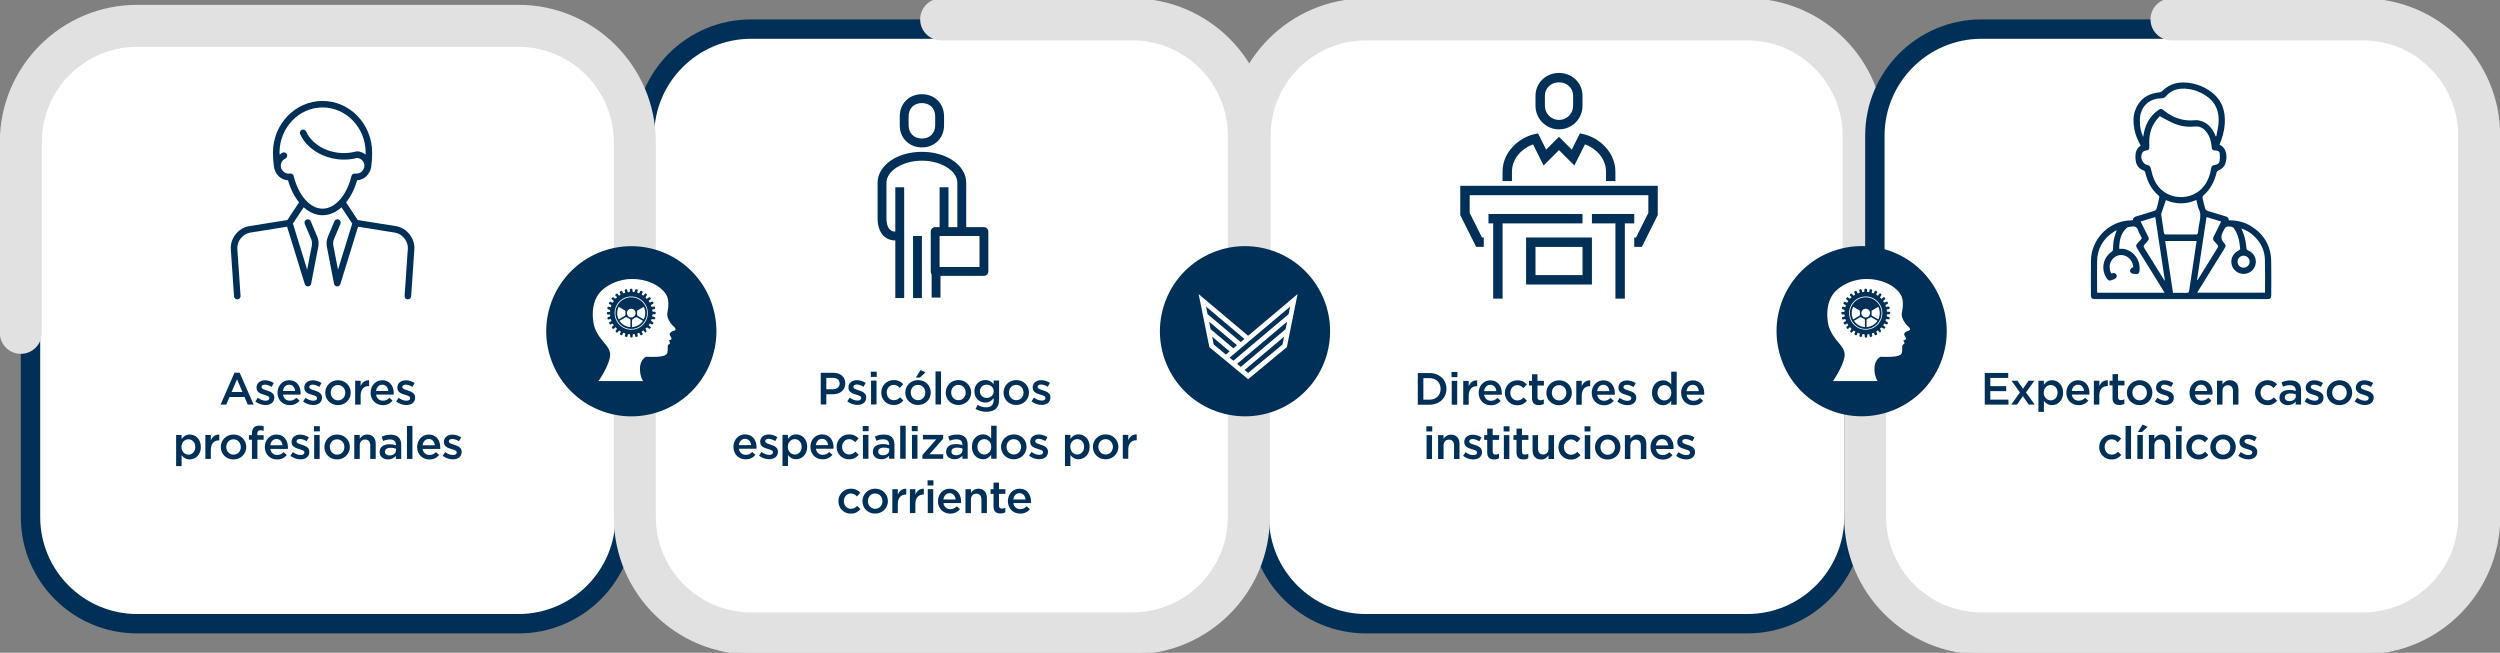 <?xml version="1.0" encoding="UTF-8"?>
<svg id="Capa_1" data-name="Capa 1" xmlns="http://www.w3.org/2000/svg" viewBox="0 0 1371 358">
  <rect x="0" y="0" width="1371" height="358" fill="#808080" stroke="none"/>
  <rect x="691.45" y="15.95" width="326.1" height="326.1" rx="58.49" ry="58.49" style="fill: #fff;"/>
  <path d="M958.22,10.63h-209.13c-35.24,0-63.8,28.57-63.8,63.8v209.13c0,35.24,28.57,63.8,63.8,63.8h209.13c35.24,0,63.8-28.56,63.8-63.8V74.44c0-35.24-28.56-63.8-63.8-63.8Zm53.17,272.93c0,29.32-23.85,53.17-53.17,53.17h-209.13c-29.32,0-53.17-23.85-53.17-53.17V74.44c0-29.32,23.85-53.17,53.17-53.17h209.13c29.32,0,53.17,23.85,53.17,53.17v209.13Z" style="fill: #003057;"/>
  <path d="M958.22,0h-209.13c-41.04,0-74.44,33.39-74.44,74.44v104.56c0,5.87,4.76,10.63,10.63,10.63s10.63-4.76,10.63-10.63V74.44c0-29.32,23.85-53.17,53.17-53.17h209.13c29.32,0,53.17,23.85,53.17,53.17v104.56c0,5.87,4.76,10.63,10.63,10.63s10.63-4.76,10.63-10.63V74.44c0-41.04-33.39-74.44-74.44-74.44Z" style="fill: #e1e1e1; stroke: #e1e1e1; stroke-miterlimit: 10; stroke-width: 1.77px;"/>
  <g>
    <rect x="16.73" y="15.95" width="326.1" height="326.1" rx="58.49" ry="58.49" style="fill: #fff;"/>
    <path d="M284.34,10.63H75.22c-35.24,0-63.8,28.57-63.8,63.8v209.13c0,35.24,28.57,63.8,63.8,63.8h209.13c35.24,0,63.8-28.56,63.8-63.8V74.44c0-35.24-28.56-63.8-63.8-63.8Zm53.17,272.93c0,29.32-23.85,53.17-53.17,53.17H75.22c-29.32,0-53.17-23.85-53.17-53.17V74.44c0-29.32,23.85-53.17,53.17-53.17h209.13c29.32,0,53.17,23.85,53.17,53.17v209.13Z" style="fill: #003057;"/>
  </g>
  <g>
    <rect x="353.45" y="15.95" width="326.1" height="326.1" rx="58.49" ry="58.49" style="fill: #fff;"/>
    <path d="M684.86,283.56V74.44c0-35.24-28.56-63.8-63.8-63.8h-209.13c-35.24,0-63.8,28.57-63.8,63.8v209.13c0,35.24,28.56,63.8,63.8,63.8h209.13c35.24,0,63.8-28.57,63.8-63.8Zm-272.93,53.17c-29.32,0-53.17-23.85-53.17-53.17V74.44c0-29.32,23.85-53.17,53.17-53.17h209.13c29.32,0,53.17,23.85,53.17,53.17v209.13c0,29.32-23.85,53.17-53.17,53.17h-209.13Z" style="fill: #003057;"/>
  </g>
  <path d="M621.06,0h-104.93c-5.87,0-10.63,4.76-10.63,10.63s4.76,10.63,10.63,10.63h104.93c29.32,0,53.17,23.85,53.17,53.17v209.13c0,29.32-23.85,53.17-53.17,53.17h-209.13c-29.32,0-53.17-23.85-53.17-53.17v-104.56c0-5.87-4.76-10.63-10.63-10.63s-10.63,4.76-10.63,10.63v104.56c0,41.04,33.39,74.44,74.44,74.44h209.13c41.04,0,74.44-33.39,74.44-74.44V74.44c0-41.04-33.39-74.44-74.44-74.44Z" style="fill: #e1e1e1; stroke: #e1e1e1; stroke-miterlimit: 10; stroke-width: 1.77px;"/>
  <path d="M284.34,3.54H75.22C34.17,3.54,.78,36.93,.78,77.97v104.56c0,5.87,4.76,10.63,10.63,10.63s10.63-4.76,10.63-10.63V77.97c0-29.32,23.85-53.17,53.17-53.17h209.13c29.32,0,53.17,23.85,53.17,53.17v104.56c0,5.87,4.76,10.63,10.63,10.63s10.63-4.76,10.63-10.63V77.97c0-41.04-33.39-74.44-74.44-74.44Z" style="fill: #e1e1e1; stroke: #e1e1e1; stroke-miterlimit: 10; stroke-width: 1.77px;"/>
  <circle cx="346.22" cy="181.7" r="46.66" transform="translate(-37.97 109) rotate(-16.98)" style="fill: #003057;"/>
  <circle cx="682.77" cy="181.7" r="46.66" transform="translate(-5 343.44) rotate(-28.14)" style="fill: #003057;"/>
  <g>
    <rect x="1028.17" y="15.95" width="326.1" height="326.1" rx="58.49" ry="58.49" style="fill: #fff;"/>
    <path d="M1359.59,283.56V74.44c0-35.24-28.56-63.8-63.8-63.8h-209.13c-35.24,0-63.8,28.57-63.8,63.8v209.13c0,35.24,28.56,63.8,63.8,63.8h209.13c35.24,0,63.8-28.57,63.8-63.8Zm-272.93,53.17c-29.32,0-53.17-23.85-53.17-53.17V74.44c0-29.32,23.85-53.17,53.17-53.17h209.13c29.32,0,53.17,23.85,53.17,53.17v209.13c0,29.32-23.85,53.17-53.17,53.17h-209.13Z" style="fill: #003057;"/>
  </g>
  <path d="M1295.78,0h-104.93c-5.87,0-10.63,4.76-10.63,10.63s4.76,10.63,10.63,10.63h104.93c29.32,0,53.17,23.85,53.17,53.17v209.13c0,29.32-23.85,53.17-53.17,53.17h-209.13c-29.32,0-53.17-23.85-53.17-53.17v-104.56c0-5.87-4.76-10.63-10.63-10.63s-10.63,4.76-10.63,10.63v104.56c0,41.04,33.39,74.44,74.44,74.44h209.13c41.04,0,74.44-33.39,74.44-74.44V74.44c0-41.04-33.39-74.44-74.44-74.44Z" style="fill: #e1e1e1; stroke: #e1e1e1; stroke-miterlimit: 10; stroke-width: 1.77px;"/>
  <circle cx="1020.94" cy="181.7" r="46.66" transform="translate(-8.57 306) rotate(-16.98)" style="fill: #003057;"/>
  <g>
    <path d="M450.1,204.44h6.85c4.07,0,6.6,2.31,6.6,5.81v.05c0,3.9-3.13,5.93-6.95,5.93h-3.45v5.58h-3.05v-17.37Zm6.6,9.03c2.31,0,3.75-1.29,3.75-3.1v-.05c0-2.03-1.46-3.1-3.75-3.1h-3.55v6.25h3.55Z" style="fill: #003057;"/>
    <path d="M464.64,220.09l1.34-2.03c1.44,1.07,2.95,1.61,4.29,1.61s2.03-.54,2.03-1.41v-.05c0-1.02-1.39-1.36-2.93-1.84-1.94-.55-4.09-1.34-4.09-3.85v-.05c0-2.48,2.06-3.99,4.66-3.99,1.64,0,3.42,.57,4.81,1.49l-1.19,2.13c-1.27-.77-2.6-1.24-3.7-1.24-1.17,0-1.84,.55-1.84,1.29v.05c0,.97,1.41,1.36,2.95,1.86,1.91,.6,4.07,1.46,4.07,3.82v.05c0,2.75-2.13,4.12-4.86,4.12-1.86,0-3.92-.67-5.56-1.96Z" style="fill: #003057;"/>
    <path d="M477.57,203.84h3.23v2.85h-3.23v-2.85Zm.12,4.86h3v13.1h-3v-13.1Z" style="fill: #003057;"/>
    <path d="M483.28,215.33v-.05c0-3.72,2.88-6.85,6.82-6.85,2.46,0,3.99,.92,5.23,2.26l-1.89,2.01c-.92-.97-1.89-1.64-3.37-1.64-2.18,0-3.8,1.89-3.8,4.17v.05c0,2.33,1.61,4.19,3.92,4.19,1.41,0,2.46-.65,3.4-1.61l1.81,1.79c-1.29,1.44-2.8,2.46-5.36,2.46-3.9,0-6.77-3.05-6.77-6.77Z" style="fill: #003057;"/>
    <path d="M496.46,215.33v-.05c0-3.75,2.98-6.85,7-6.85s6.97,3.05,6.97,6.8v.05c0,3.72-2.98,6.82-7.02,6.82s-6.95-3.05-6.95-6.77Zm10.97,0v-.05c0-2.31-1.66-4.22-4.02-4.22s-3.95,1.89-3.95,4.17v.05c0,2.28,1.66,4.19,4,4.19s3.97-1.89,3.97-4.14Zm-2.61-12.36l2.73,1.22-3.05,2.85h-2.26l2.58-4.07Z" style="fill: #003057;"/>
    <path d="M513.04,203.69h3v18.11h-3v-18.11Z" style="fill: #003057;"/>
    <path d="M518.62,215.33v-.05c0-3.75,2.98-6.85,7-6.85s6.97,3.05,6.97,6.8v.05c0,3.72-2.98,6.82-7.02,6.82s-6.95-3.05-6.95-6.77Zm10.97,0v-.05c0-2.31-1.66-4.22-4.02-4.22s-3.94,1.89-3.94,4.17v.05c0,2.28,1.66,4.19,3.99,4.19s3.97-1.89,3.97-4.14Z" style="fill: #003057;"/>
    <path d="M535,224.26l1.12-2.26c1.41,.87,2.88,1.39,4.66,1.39,2.68,0,4.14-1.39,4.14-4.02v-1.02c-1.09,1.41-2.46,2.41-4.61,2.41-3.08,0-5.95-2.28-5.95-6.13v-.05c0-3.87,2.9-6.15,5.95-6.15,2.21,0,3.57,1.02,4.59,2.23v-1.96h3v10.42c0,2.21-.57,3.84-1.66,4.94-1.19,1.19-3.03,1.76-5.38,1.76-2.16,0-4.17-.55-5.86-1.56Zm9.95-9.65v-.05c0-2.13-1.76-3.6-3.85-3.6s-3.72,1.44-3.72,3.6v.05c0,2.13,1.66,3.6,3.72,3.6s3.85-1.46,3.85-3.6Z" style="fill: #003057;"/>
    <path d="M550.33,215.33v-.05c0-3.75,2.98-6.85,7-6.85s6.97,3.05,6.97,6.8v.05c0,3.72-2.98,6.82-7.02,6.82s-6.95-3.05-6.95-6.77Zm10.97,0v-.05c0-2.31-1.66-4.22-4.02-4.22s-3.95,1.89-3.95,4.17v.05c0,2.28,1.66,4.19,4,4.19s3.97-1.89,3.97-4.14Z" style="fill: #003057;"/>
    <path d="M565.67,220.09l1.34-2.03c1.44,1.07,2.95,1.61,4.29,1.61s2.03-.54,2.03-1.41v-.05c0-1.02-1.39-1.36-2.93-1.84-1.94-.55-4.09-1.34-4.09-3.85v-.05c0-2.48,2.06-3.99,4.66-3.99,1.64,0,3.42,.57,4.81,1.49l-1.19,2.13c-1.27-.77-2.6-1.24-3.7-1.24-1.17,0-1.84,.55-1.84,1.29v.05c0,.97,1.41,1.36,2.95,1.86,1.91,.6,4.07,1.46,4.07,3.82v.05c0,2.75-2.13,4.12-4.86,4.12-1.86,0-3.92-.67-5.56-1.96Z" style="fill: #003057;"/>
    <path d="M402.21,245.08v-.05c0-3.75,2.65-6.82,6.4-6.82,4.17,0,6.28,3.28,6.28,7.05,0,.27-.02,.55-.05,.84h-9.63c.32,2.13,1.84,3.33,3.77,3.33,1.46,0,2.51-.55,3.55-1.56l1.76,1.56c-1.24,1.49-2.95,2.46-5.36,2.46-3.8,0-6.72-2.75-6.72-6.8Zm9.7-.97c-.2-1.94-1.34-3.45-3.33-3.45-1.84,0-3.13,1.41-3.4,3.45h6.72Z" style="fill: #003057;"/>
    <path d="M416.24,249.87l1.34-2.03c1.44,1.07,2.95,1.61,4.29,1.61s2.03-.55,2.03-1.41v-.05c0-1.02-1.39-1.36-2.93-1.84-1.94-.55-4.09-1.34-4.09-3.85v-.05c0-2.48,2.06-3.99,4.66-3.99,1.64,0,3.42,.57,4.81,1.49l-1.19,2.13c-1.27-.77-2.6-1.24-3.7-1.24-1.17,0-1.84,.55-1.84,1.29v.05c0,.97,1.41,1.36,2.95,1.86,1.91,.6,4.07,1.46,4.07,3.82v.05c0,2.75-2.13,4.12-4.86,4.12-1.86,0-3.92-.67-5.56-1.96Z" style="fill: #003057;"/>
    <path d="M429.12,238.48h3v2.18c.97-1.36,2.33-2.46,4.47-2.46,3.08,0,6.08,2.43,6.08,6.8v.05c0,4.34-2.98,6.8-6.08,6.8-2.18,0-3.55-1.09-4.47-2.31v6h-3v-17.07Zm10.5,6.58v-.05c0-2.53-1.71-4.19-3.75-4.19s-3.82,1.69-3.82,4.19v.05c0,2.51,1.79,4.19,3.82,4.19s3.75-1.61,3.75-4.19Z" style="fill: #003057;"/>
    <path d="M444.43,245.08v-.05c0-3.75,2.65-6.82,6.4-6.82,4.17,0,6.28,3.28,6.28,7.05,0,.27-.02,.55-.05,.84h-9.63c.32,2.13,1.84,3.33,3.77,3.33,1.46,0,2.51-.55,3.55-1.56l1.76,1.56c-1.24,1.49-2.95,2.46-5.36,2.46-3.8,0-6.72-2.75-6.72-6.8Zm9.7-.97c-.2-1.94-1.34-3.45-3.32-3.45-1.84,0-3.13,1.41-3.4,3.45h6.72Z" style="fill: #003057;"/>
    <path d="M458.8,245.11v-.05c0-3.72,2.88-6.85,6.82-6.85,2.46,0,4,.92,5.24,2.26l-1.89,2.01c-.92-.97-1.89-1.64-3.37-1.64-2.18,0-3.8,1.89-3.8,4.17v.05c0,2.33,1.61,4.19,3.92,4.19,1.41,0,2.46-.65,3.4-1.61l1.81,1.79c-1.29,1.44-2.8,2.46-5.36,2.46-3.9,0-6.77-3.05-6.77-6.77Z" style="fill: #003057;"/>
    <path d="M473.12,233.62h3.23v2.85h-3.23v-2.85Zm.12,4.86h3v13.1h-3v-13.1Z" style="fill: #003057;"/>
    <path d="M478.68,247.81v-.05c0-2.83,2.21-4.22,5.41-4.22,1.46,0,2.51,.22,3.52,.54v-.32c0-1.86-1.14-2.85-3.25-2.85-1.46,0-2.56,.32-3.75,.82l-.79-2.36c1.44-.65,2.85-1.07,4.94-1.07,1.96,0,3.42,.52,4.34,1.46,.97,.94,1.41,2.33,1.41,4.04v7.77h-2.93v-1.64c-.89,1.07-2.26,1.91-4.27,1.91-2.46,0-4.64-1.41-4.64-4.04Zm8.98-.94v-.89c-.77-.3-1.79-.52-2.98-.52-1.94,0-3.08,.82-3.08,2.18v.05c0,1.27,1.12,1.99,2.56,1.99,1.98,0,3.5-1.14,3.5-2.8Z" style="fill: #003057;"/>
    <path d="M493.67,233.47h3v18.11h-3v-18.11Z" style="fill: #003057;"/>
    <path d="M500.02,233.62h3.23v2.85h-3.23v-2.85Zm.12,4.86h3v13.1h-3v-13.1Z" style="fill: #003057;"/>
    <path d="M505.85,249.53l7.57-8.58h-7.29v-2.46h11.12v2.06l-7.57,8.58h7.57v2.46h-11.39v-2.06Z" style="fill: #003057;"/>
    <path d="M518.85,247.81v-.05c0-2.83,2.21-4.22,5.41-4.22,1.46,0,2.51,.22,3.52,.54v-.32c0-1.86-1.14-2.85-3.25-2.85-1.46,0-2.56,.32-3.75,.82l-.79-2.36c1.44-.65,2.85-1.07,4.94-1.07,1.96,0,3.42,.52,4.34,1.46,.97,.94,1.41,2.33,1.41,4.04v7.77h-2.93v-1.64c-.89,1.07-2.26,1.91-4.27,1.91-2.46,0-4.64-1.41-4.64-4.04Zm8.98-.94v-.89c-.77-.3-1.79-.52-2.98-.52-1.94,0-3.08,.82-3.08,2.18v.05c0,1.27,1.12,1.99,2.56,1.99,1.99,0,3.5-1.14,3.5-2.8Z" style="fill: #003057;"/>
    <path d="M533,245.06v-.05c0-4.34,2.95-6.8,6.08-6.8,2.16,0,3.52,1.07,4.47,2.31v-7.05h3v18.11h-3v-2.18c-.97,1.36-2.33,2.46-4.47,2.46-3.08,0-6.08-2.46-6.08-6.8Zm10.59,0v-.05c0-2.53-1.79-4.19-3.8-4.19s-3.77,1.59-3.77,4.19v.05c0,2.53,1.74,4.19,3.77,4.19s3.8-1.69,3.8-4.19Z" style="fill: #003057;"/>
    <path d="M548.98,245.11v-.05c0-3.75,2.98-6.85,7-6.85s6.97,3.05,6.97,6.8v.05c0,3.72-2.98,6.82-7.02,6.82s-6.95-3.05-6.95-6.77Zm10.97,0v-.05c0-2.31-1.66-4.22-4.02-4.22s-3.94,1.89-3.94,4.17v.05c0,2.28,1.66,4.19,3.99,4.19s3.97-1.89,3.97-4.14Z" style="fill: #003057;"/>
    <path d="M564.32,249.87l1.34-2.03c1.44,1.07,2.95,1.61,4.29,1.61s2.03-.55,2.03-1.41v-.05c0-1.02-1.39-1.36-2.93-1.84-1.94-.55-4.09-1.34-4.09-3.85v-.05c0-2.48,2.06-3.99,4.66-3.99,1.64,0,3.42,.57,4.81,1.49l-1.19,2.13c-1.27-.77-2.61-1.24-3.7-1.24-1.17,0-1.84,.55-1.84,1.29v.05c0,.97,1.41,1.36,2.95,1.86,1.91,.6,4.07,1.46,4.07,3.82v.05c0,2.75-2.13,4.12-4.86,4.12-1.86,0-3.92-.67-5.56-1.96Z" style="fill: #003057;"/>
    <path d="M584.02,238.48h3v2.18c.97-1.36,2.33-2.46,4.47-2.46,3.08,0,6.08,2.43,6.08,6.8v.05c0,4.34-2.98,6.8-6.08,6.8-2.18,0-3.55-1.09-4.47-2.31v6h-3v-17.07Zm10.5,6.58v-.05c0-2.53-1.71-4.19-3.75-4.19s-3.82,1.69-3.82,4.19v.05c0,2.51,1.79,4.19,3.82,4.19s3.75-1.61,3.75-4.19Z" style="fill: #003057;"/>
    <path d="M599.34,245.11v-.05c0-3.75,2.98-6.85,7-6.85s6.97,3.05,6.97,6.8v.05c0,3.72-2.98,6.82-7.02,6.82s-6.95-3.05-6.95-6.77Zm10.97,0v-.05c0-2.31-1.66-4.22-4.02-4.22s-3.95,1.89-3.95,4.17v.05c0,2.28,1.66,4.19,4,4.19s3.97-1.89,3.97-4.14Z" style="fill: #003057;"/>
    <path d="M615.74,238.48h3v2.95c.82-1.96,2.33-3.3,4.64-3.2v3.18h-.17c-2.63,0-4.47,1.71-4.47,5.19v4.99h-3v-13.1Z" style="fill: #003057;"/>
    <path d="M459.78,274.89v-.05c0-3.72,2.88-6.85,6.82-6.85,2.46,0,3.99,.92,5.23,2.26l-1.89,2.01c-.92-.97-1.89-1.64-3.37-1.64-2.18,0-3.8,1.88-3.8,4.17v.05c0,2.33,1.61,4.19,3.92,4.19,1.41,0,2.46-.64,3.4-1.61l1.81,1.79c-1.29,1.44-2.8,2.46-5.36,2.46-3.9,0-6.77-3.05-6.77-6.77Z" style="fill: #003057;"/>
    <path d="M472.96,274.89v-.05c0-3.75,2.98-6.85,7-6.85s6.97,3.05,6.97,6.8v.05c0,3.72-2.98,6.82-7.02,6.82s-6.95-3.05-6.95-6.77Zm10.97,0v-.05c0-2.31-1.66-4.22-4.02-4.22s-3.94,1.88-3.94,4.17v.05c0,2.28,1.66,4.19,3.99,4.19s3.97-1.88,3.97-4.14Z" style="fill: #003057;"/>
    <path d="M489.36,268.27h3v2.95c.82-1.96,2.33-3.3,4.64-3.2v3.18h-.17c-2.63,0-4.47,1.71-4.47,5.19v4.99h-3v-13.1Z" style="fill: #003057;"/>
    <path d="M498.99,268.27h3v2.95c.82-1.96,2.33-3.3,4.64-3.2v3.18h-.17c-2.63,0-4.47,1.71-4.47,5.19v4.99h-3v-13.1Z" style="fill: #003057;"/>
    <path d="M508.67,263.4h3.23v2.85h-3.23v-2.85Zm.12,4.86h3v13.1h-3v-13.1Z" style="fill: #003057;"/>
    <path d="M514.38,274.87v-.05c0-3.75,2.66-6.82,6.4-6.82,4.17,0,6.28,3.28,6.28,7.05,0,.27-.02,.55-.05,.84h-9.63c.32,2.13,1.84,3.32,3.77,3.32,1.46,0,2.51-.55,3.55-1.56l1.76,1.56c-1.24,1.49-2.95,2.46-5.36,2.46-3.8,0-6.72-2.75-6.72-6.8Zm9.7-.97c-.2-1.93-1.34-3.45-3.32-3.45-1.84,0-3.13,1.41-3.4,3.45h6.72Z" style="fill: #003057;"/>
    <path d="M529.46,268.27h3v2.01c.84-1.22,2.06-2.28,4.09-2.28,2.95,0,4.66,1.99,4.66,5.01v8.36h-3v-7.44c0-2.03-1.02-3.2-2.8-3.2s-2.95,1.22-2.95,3.25v7.39h-3v-13.1Z" style="fill: #003057;"/>
    <path d="M544.85,277.74v-6.9h-1.66v-2.58h1.66v-3.6h3v3.6h3.52v2.58h-3.52v6.43c0,1.17,.6,1.64,1.61,1.64,.67,0,1.27-.15,1.86-.45v2.46c-.74,.42-1.56,.67-2.7,.67-2.21,0-3.77-.97-3.77-3.85Z" style="fill: #003057;"/>
    <path d="M552.72,274.87v-.05c0-3.75,2.65-6.82,6.4-6.82,4.17,0,6.28,3.28,6.28,7.05,0,.27-.03,.55-.05,.84h-9.63c.32,2.13,1.84,3.32,3.77,3.32,1.46,0,2.51-.55,3.55-1.56l1.76,1.56c-1.24,1.49-2.95,2.46-5.36,2.46-3.8,0-6.72-2.75-6.72-6.8Zm9.7-.97c-.2-1.93-1.34-3.45-3.32-3.45-1.84,0-3.13,1.41-3.4,3.45h6.72Z" style="fill: #003057;"/>
  </g>
  <g>
    <path d="M777.52,204.58h6.48c5.46,0,9.23,3.75,9.23,8.63v.05c0,4.89-3.77,8.68-9.23,8.68h-6.48v-17.37Zm3.05,2.78v11.81h3.42c3.65,0,6.03-2.46,6.03-5.85v-.05c0-3.4-2.38-5.9-6.03-5.9h-3.42Z" style="fill: #003057;"/>
    <path d="M796.01,203.98h3.23v2.85h-3.23v-2.85Zm.12,4.86h3v13.1h-3v-13.1Z" style="fill: #003057;"/>
    <path d="M802.44,208.85h3v2.95c.82-1.96,2.33-3.3,4.64-3.2v3.18h-.17c-2.63,0-4.47,1.71-4.47,5.19v4.99h-3v-13.1Z" style="fill: #003057;"/>
    <path d="M810.9,215.45v-.05c0-3.75,2.66-6.82,6.4-6.82,4.17,0,6.28,3.27,6.28,7.05,0,.27-.03,.55-.05,.84h-9.63c.32,2.13,1.84,3.32,3.77,3.32,1.46,0,2.51-.54,3.55-1.56l1.76,1.56c-1.24,1.49-2.95,2.46-5.36,2.46-3.8,0-6.72-2.75-6.72-6.8Zm9.7-.97c-.2-1.94-1.34-3.45-3.33-3.45-1.84,0-3.12,1.41-3.4,3.45h6.72Z" style="fill: #003057;"/>
    <path d="M825.27,215.47v-.05c0-3.72,2.88-6.85,6.82-6.85,2.46,0,3.99,.92,5.23,2.26l-1.89,2.01c-.92-.97-1.89-1.64-3.37-1.64-2.18,0-3.8,1.89-3.8,4.17v.05c0,2.33,1.61,4.19,3.92,4.19,1.41,0,2.46-.64,3.4-1.61l1.81,1.79c-1.29,1.44-2.8,2.46-5.36,2.46-3.89,0-6.77-3.05-6.77-6.77Z" style="fill: #003057;"/>
    <path d="M840.16,218.33v-6.9h-1.66v-2.58h1.66v-3.6h3v3.6h3.52v2.58h-3.52v6.43c0,1.17,.6,1.64,1.61,1.64,.67,0,1.27-.15,1.86-.45v2.46c-.74,.42-1.56,.67-2.71,.67-2.21,0-3.77-.97-3.77-3.85Z" style="fill: #003057;"/>
    <path d="M848.03,215.47v-.05c0-3.75,2.98-6.85,7-6.85s6.97,3.05,6.97,6.8v.05c0,3.72-2.98,6.82-7.02,6.82s-6.95-3.05-6.95-6.77Zm10.97,0v-.05c0-2.31-1.66-4.22-4.02-4.22s-3.95,1.89-3.95,4.17v.05c0,2.28,1.66,4.19,3.99,4.19s3.97-1.88,3.97-4.14Z" style="fill: #003057;"/>
    <path d="M864.43,208.85h3v2.95c.82-1.96,2.33-3.3,4.64-3.2v3.18h-.17c-2.63,0-4.47,1.71-4.47,5.19v4.99h-3v-13.1Z" style="fill: #003057;"/>
    <path d="M872.9,215.45v-.05c0-3.75,2.66-6.82,6.4-6.82,4.17,0,6.28,3.27,6.28,7.05,0,.27-.02,.55-.05,.84h-9.63c.32,2.13,1.84,3.32,3.77,3.32,1.46,0,2.51-.54,3.55-1.56l1.76,1.56c-1.24,1.49-2.95,2.46-5.36,2.46-3.8,0-6.72-2.75-6.72-6.8Zm9.7-.97c-.2-1.94-1.34-3.45-3.32-3.45-1.84,0-3.13,1.41-3.4,3.45h6.72Z" style="fill: #003057;"/>
    <path d="M886.92,220.24l1.34-2.04c1.44,1.07,2.95,1.61,4.29,1.61s2.03-.55,2.03-1.41v-.05c0-1.02-1.39-1.36-2.93-1.84-1.93-.55-4.09-1.34-4.09-3.85v-.05c0-2.48,2.06-3.99,4.67-3.99,1.64,0,3.42,.57,4.81,1.49l-1.19,2.13c-1.26-.77-2.6-1.24-3.7-1.24-1.17,0-1.84,.55-1.84,1.29v.05c0,.97,1.41,1.37,2.95,1.86,1.91,.6,4.07,1.46,4.07,3.82v.05c0,2.75-2.13,4.12-4.86,4.12-1.86,0-3.92-.67-5.56-1.96Z" style="fill: #003057;"/>
    <path d="M905.95,215.42v-.05c0-4.34,2.95-6.8,6.08-6.8,2.16,0,3.52,1.07,4.47,2.31v-7.05h3v18.11h-3v-2.18c-.97,1.36-2.33,2.46-4.47,2.46-3.08,0-6.08-2.46-6.08-6.8Zm10.59,0v-.05c0-2.53-1.79-4.19-3.8-4.19s-3.77,1.59-3.77,4.19v.05c0,2.53,1.74,4.19,3.77,4.19s3.8-1.69,3.8-4.19Z" style="fill: #003057;"/>
    <path d="M921.93,215.45v-.05c0-3.75,2.66-6.82,6.4-6.82,4.17,0,6.28,3.27,6.28,7.05,0,.27-.03,.55-.05,.84h-9.63c.32,2.13,1.84,3.32,3.77,3.32,1.46,0,2.51-.54,3.55-1.56l1.76,1.56c-1.24,1.49-2.95,2.46-5.36,2.46-3.8,0-6.72-2.75-6.72-6.8Zm9.7-.97c-.2-1.94-1.34-3.45-3.33-3.45-1.84,0-3.12,1.41-3.4,3.45h6.72Z" style="fill: #003057;"/>
    <path d="M782.21,233.77h3.23v2.85h-3.23v-2.85Zm.12,4.86h3v13.1h-3v-13.1Z" style="fill: #003057;"/>
    <path d="M788.64,238.63h3v2.01c.84-1.22,2.06-2.28,4.09-2.28,2.95,0,4.67,1.99,4.67,5.01v8.36h-3v-7.44c0-2.03-1.02-3.2-2.8-3.2s-2.95,1.22-2.95,3.25v7.39h-3v-13.1Z" style="fill: #003057;"/>
    <path d="M802.34,250.02l1.34-2.04c1.44,1.07,2.95,1.61,4.29,1.61s2.04-.55,2.04-1.41v-.05c0-1.02-1.39-1.36-2.93-1.84-1.94-.54-4.09-1.34-4.09-3.85v-.05c0-2.48,2.06-4,4.66-4,1.64,0,3.42,.57,4.81,1.49l-1.19,2.13c-1.27-.77-2.61-1.24-3.7-1.24-1.17,0-1.84,.55-1.84,1.29v.05c0,.97,1.41,1.37,2.95,1.86,1.91,.6,4.07,1.46,4.07,3.82v.05c0,2.75-2.13,4.12-4.86,4.12-1.86,0-3.92-.67-5.56-1.96Z" style="fill: #003057;"/>
    <path d="M815.59,248.11v-6.9h-1.66v-2.58h1.66v-3.6h3v3.6h3.52v2.58h-3.52v6.43c0,1.17,.6,1.64,1.61,1.64,.67,0,1.27-.15,1.86-.45v2.46c-.74,.42-1.56,.67-2.7,.67-2.21,0-3.77-.97-3.77-3.85Z" style="fill: #003057;"/>
    <path d="M824.6,233.77h3.22v2.85h-3.22v-2.85Zm.12,4.86h3v13.1h-3v-13.1Z" style="fill: #003057;"/>
    <path d="M831.65,248.11v-6.9h-1.66v-2.58h1.66v-3.6h3v3.6h3.52v2.58h-3.52v6.43c0,1.17,.6,1.64,1.61,1.64,.67,0,1.27-.15,1.86-.45v2.46c-.74,.42-1.56,.67-2.7,.67-2.21,0-3.77-.97-3.77-3.85Z" style="fill: #003057;"/>
    <path d="M840.46,246.96v-8.34h3v7.44c0,2.03,1.02,3.18,2.8,3.18s2.95-1.19,2.95-3.23v-7.39h3.03v13.1h-3.03v-2.03c-.84,1.24-2.06,2.31-4.09,2.31-2.95,0-4.67-1.98-4.67-5.04Z" style="fill: #003057;"/>
    <path d="M854.66,245.25v-.05c0-3.72,2.88-6.85,6.82-6.85,2.46,0,3.99,.92,5.23,2.26l-1.88,2.01c-.92-.97-1.89-1.64-3.38-1.64-2.18,0-3.8,1.88-3.8,4.17v.05c0,2.33,1.61,4.19,3.92,4.19,1.41,0,2.46-.64,3.4-1.61l1.81,1.79c-1.29,1.44-2.8,2.46-5.36,2.46-3.9,0-6.77-3.05-6.77-6.77Z" style="fill: #003057;"/>
    <path d="M868.97,233.77h3.23v2.85h-3.23v-2.85Zm.12,4.86h3v13.1h-3v-13.1Z" style="fill: #003057;"/>
    <path d="M874.68,245.25v-.05c0-3.75,2.98-6.85,7-6.85s6.97,3.05,6.97,6.8v.05c0,3.72-2.98,6.82-7.02,6.82s-6.95-3.05-6.95-6.77Zm10.97,0v-.05c0-2.31-1.66-4.22-4.02-4.22s-3.95,1.88-3.95,4.17v.05c0,2.28,1.66,4.19,4,4.19s3.97-1.88,3.97-4.14Z" style="fill: #003057;"/>
    <path d="M891.09,238.63h3v2.01c.84-1.22,2.06-2.28,4.09-2.28,2.95,0,4.66,1.99,4.66,5.01v8.36h-3v-7.44c0-2.03-1.02-3.2-2.8-3.2s-2.95,1.22-2.95,3.25v7.39h-3v-13.1Z" style="fill: #003057;"/>
    <path d="M905.13,245.23v-.05c0-3.75,2.66-6.82,6.4-6.82,4.17,0,6.28,3.28,6.28,7.05,0,.27-.03,.55-.05,.84h-9.63c.32,2.13,1.84,3.32,3.77,3.32,1.46,0,2.51-.55,3.55-1.56l1.76,1.56c-1.24,1.49-2.95,2.46-5.36,2.46-3.8,0-6.72-2.75-6.72-6.8Zm9.7-.97c-.2-1.93-1.34-3.45-3.33-3.45-1.84,0-3.12,1.41-3.4,3.45h6.72Z" style="fill: #003057;"/>
    <path d="M919.16,250.02l1.34-2.04c1.44,1.07,2.95,1.61,4.29,1.61s2.04-.55,2.04-1.41v-.05c0-1.02-1.39-1.36-2.93-1.84-1.94-.54-4.09-1.34-4.09-3.85v-.05c0-2.48,2.06-4,4.66-4,1.64,0,3.42,.57,4.81,1.49l-1.19,2.13c-1.26-.77-2.6-1.24-3.7-1.24-1.17,0-1.84,.55-1.84,1.29v.05c0,.97,1.41,1.37,2.95,1.86,1.91,.6,4.07,1.46,4.07,3.82v.05c0,2.75-2.13,4.12-4.86,4.12-1.86,0-3.92-.67-5.56-1.96Z" style="fill: #003057;"/>
  </g>
  <g>
    <path d="M1088.44,204.52h12.88v2.73h-9.83v4.52h8.71v2.73h-8.71v4.66h9.95v2.73h-13v-17.37Z" style="fill: #003057;"/>
    <path d="M1109.43,213.18l3.03-4.39h3.2l-4.62,6.4,4.81,6.7h-3.28l-3.23-4.66-3.2,4.66h-3.2l4.79-6.67-4.62-6.43h3.28l3.03,4.39Z" style="fill: #003057;"/>
    <path d="M1117.87,208.79h3v2.18c.97-1.37,2.33-2.46,4.47-2.46,3.08,0,6.08,2.43,6.08,6.8v.05c0,4.34-2.98,6.8-6.08,6.8-2.18,0-3.55-1.09-4.47-2.31v6h-3v-17.07Zm10.5,6.58v-.05c0-2.53-1.71-4.19-3.75-4.19s-3.82,1.69-3.82,4.19v.05c0,2.51,1.79,4.19,3.82,4.19s3.75-1.61,3.75-4.19Z" style="fill: #003057;"/>
    <path d="M1133.18,215.39v-.05c0-3.75,2.66-6.82,6.4-6.82,4.17,0,6.28,3.28,6.28,7.05,0,.27-.02,.55-.05,.84h-9.63c.32,2.13,1.84,3.32,3.77,3.32,1.46,0,2.51-.55,3.55-1.56l1.76,1.56c-1.24,1.49-2.95,2.46-5.36,2.46-3.8,0-6.72-2.75-6.72-6.8Zm9.7-.97c-.2-1.93-1.34-3.45-3.32-3.45-1.84,0-3.13,1.41-3.4,3.45h6.72Z" style="fill: #003057;"/>
    <path d="M1148.27,208.79h3v2.95c.82-1.96,2.33-3.3,4.64-3.2v3.18h-.17c-2.63,0-4.47,1.71-4.47,5.19v4.99h-3v-13.1Z" style="fill: #003057;"/>
    <path d="M1158.52,218.26v-6.9h-1.66v-2.58h1.66v-3.6h3v3.6h3.52v2.58h-3.52v6.43c0,1.17,.6,1.64,1.61,1.64,.67,0,1.27-.15,1.86-.45v2.46c-.74,.42-1.56,.67-2.71,.67-2.21,0-3.77-.97-3.77-3.85Z" style="fill: #003057;"/>
    <path d="M1166.39,215.41v-.05c0-3.75,2.98-6.85,7-6.85s6.97,3.05,6.97,6.8v.05c0,3.72-2.98,6.82-7.02,6.82s-6.95-3.05-6.95-6.77Zm10.97,0v-.05c0-2.31-1.66-4.22-4.02-4.22s-3.94,1.88-3.94,4.17v.05c0,2.28,1.66,4.19,3.99,4.19s3.97-1.88,3.97-4.14Z" style="fill: #003057;"/>
    <path d="M1181.73,220.18l1.34-2.04c1.44,1.07,2.95,1.61,4.29,1.61s2.03-.55,2.03-1.41v-.05c0-1.02-1.39-1.36-2.93-1.84-1.93-.54-4.09-1.34-4.09-3.85v-.05c0-2.48,2.06-4,4.67-4,1.64,0,3.42,.57,4.81,1.49l-1.19,2.13c-1.26-.77-2.6-1.24-3.7-1.24-1.17,0-1.84,.55-1.84,1.29v.05c0,.97,1.41,1.37,2.95,1.86,1.91,.6,4.07,1.46,4.07,3.82v.05c0,2.75-2.13,4.12-4.86,4.12-1.86,0-3.92-.67-5.56-1.96Z" style="fill: #003057;"/>
    <path d="M1200.71,215.39v-.05c0-3.75,2.65-6.82,6.4-6.82,4.17,0,6.28,3.28,6.28,7.05,0,.27-.02,.55-.05,.84h-9.63c.32,2.13,1.84,3.32,3.77,3.32,1.46,0,2.51-.55,3.55-1.56l1.76,1.56c-1.24,1.49-2.95,2.46-5.36,2.46-3.8,0-6.72-2.75-6.72-6.8Zm9.7-.97c-.2-1.93-1.34-3.45-3.32-3.45-1.84,0-3.13,1.41-3.4,3.45h6.72Z" style="fill: #003057;"/>
    <path d="M1215.8,208.79h3v2.01c.84-1.22,2.06-2.28,4.09-2.28,2.95,0,4.67,1.99,4.67,5.01v8.36h-3v-7.44c0-2.03-1.02-3.2-2.8-3.2s-2.95,1.22-2.95,3.25v7.39h-3v-13.1Z" style="fill: #003057;"/>
    <path d="M1236.67,215.41v-.05c0-3.72,2.88-6.85,6.82-6.85,2.46,0,3.99,.92,5.23,2.26l-1.89,2.01c-.92-.97-1.89-1.64-3.37-1.64-2.18,0-3.8,1.88-3.8,4.17v.05c0,2.33,1.61,4.19,3.92,4.19,1.41,0,2.46-.64,3.4-1.61l1.81,1.79c-1.29,1.44-2.8,2.46-5.36,2.46-3.89,0-6.77-3.05-6.77-6.77Z" style="fill: #003057;"/>
    <path d="M1250.07,218.12v-.05c0-2.83,2.21-4.22,5.41-4.22,1.46,0,2.51,.22,3.52,.55v-.32c0-1.86-1.14-2.85-3.25-2.85-1.46,0-2.55,.32-3.75,.82l-.79-2.36c1.44-.64,2.85-1.07,4.94-1.07,1.96,0,3.42,.52,4.34,1.46,.97,.94,1.41,2.33,1.41,4.04v7.77h-2.93v-1.64c-.89,1.07-2.26,1.91-4.27,1.91-2.46,0-4.64-1.41-4.64-4.04Zm8.98-.94v-.89c-.77-.3-1.79-.52-2.98-.52-1.93,0-3.08,.82-3.08,2.18v.05c0,1.27,1.12,1.98,2.56,1.98,1.99,0,3.5-1.14,3.5-2.8Z" style="fill: #003057;"/>
    <path d="M1263.82,220.18l1.34-2.04c1.44,1.07,2.95,1.61,4.29,1.61s2.03-.55,2.03-1.41v-.05c0-1.02-1.39-1.36-2.93-1.84-1.93-.54-4.09-1.34-4.09-3.85v-.05c0-2.48,2.06-4,4.67-4,1.64,0,3.42,.57,4.81,1.49l-1.19,2.13c-1.26-.77-2.6-1.24-3.7-1.24-1.17,0-1.84,.55-1.84,1.29v.05c0,.97,1.41,1.37,2.95,1.86,1.91,.6,4.07,1.46,4.07,3.82v.05c0,2.75-2.13,4.12-4.86,4.12-1.86,0-3.92-.67-5.56-1.96Z" style="fill: #003057;"/>
    <path d="M1275.98,215.41v-.05c0-3.75,2.98-6.85,7-6.85s6.97,3.05,6.97,6.8v.05c0,3.72-2.98,6.82-7.02,6.82s-6.95-3.05-6.95-6.77Zm10.97,0v-.05c0-2.31-1.66-4.22-4.02-4.22s-3.95,1.88-3.95,4.17v.05c0,2.28,1.66,4.19,3.99,4.19s3.97-1.88,3.97-4.14Z" style="fill: #003057;"/>
    <path d="M1291.32,220.18l1.34-2.04c1.44,1.07,2.95,1.61,4.29,1.61s2.03-.55,2.03-1.41v-.05c0-1.02-1.39-1.36-2.93-1.84-1.93-.54-4.09-1.34-4.09-3.85v-.05c0-2.48,2.06-4,4.67-4,1.64,0,3.42,.57,4.81,1.49l-1.19,2.13c-1.27-.77-2.61-1.24-3.7-1.24-1.17,0-1.84,.55-1.84,1.29v.05c0,.97,1.41,1.37,2.95,1.86,1.91,.6,4.07,1.46,4.07,3.82v.05c0,2.75-2.13,4.12-4.86,4.12-1.86,0-3.92-.67-5.56-1.96Z" style="fill: #003057;"/>
    <path d="M1151.21,245.19v-.05c0-3.72,2.88-6.85,6.82-6.85,2.46,0,3.99,.92,5.23,2.26l-1.89,2.01c-.92-.97-1.89-1.64-3.37-1.64-2.18,0-3.8,1.89-3.8,4.17v.05c0,2.33,1.61,4.19,3.92,4.19,1.41,0,2.46-.64,3.4-1.61l1.81,1.79c-1.29,1.44-2.8,2.46-5.36,2.46-3.89,0-6.77-3.05-6.77-6.77Z" style="fill: #003057;"/>
    <path d="M1165.66,233.56h3v18.11h-3v-18.11Z" style="fill: #003057;"/>
    <path d="M1172.13,238.57h3v13.1h-3v-13.1Zm2.88-5.73l2.73,1.22-3.05,2.85h-2.26l2.58-4.07Z" style="fill: #003057;"/>
    <path d="M1178.44,238.57h3v2.01c.84-1.22,2.06-2.28,4.09-2.28,2.95,0,4.67,1.99,4.67,5.01v8.36h-3v-7.44c0-2.03-1.02-3.2-2.8-3.2s-2.95,1.22-2.95,3.25v7.39h-3v-13.1Z" style="fill: #003057;"/>
    <path d="M1193.25,233.71h3.22v2.85h-3.22v-2.85Zm.12,4.86h3v13.1h-3v-13.1Z" style="fill: #003057;"/>
    <path d="M1198.96,245.19v-.05c0-3.72,2.88-6.85,6.82-6.85,2.46,0,3.99,.92,5.23,2.26l-1.88,2.01c-.92-.97-1.89-1.64-3.38-1.64-2.18,0-3.8,1.89-3.8,4.17v.05c0,2.33,1.61,4.19,3.92,4.19,1.41,0,2.46-.64,3.4-1.61l1.81,1.79c-1.29,1.44-2.8,2.46-5.36,2.46-3.9,0-6.77-3.05-6.77-6.77Z" style="fill: #003057;"/>
    <path d="M1212.14,245.19v-.05c0-3.75,2.98-6.85,7-6.85s6.97,3.05,6.97,6.8v.05c0,3.72-2.98,6.82-7.02,6.82s-6.95-3.05-6.95-6.77Zm10.97,0v-.05c0-2.31-1.66-4.22-4.02-4.22s-3.95,1.89-3.95,4.17v.05c0,2.28,1.66,4.19,3.99,4.19s3.97-1.89,3.97-4.14Z" style="fill: #003057;"/>
    <path d="M1227.48,249.96l1.34-2.03c1.44,1.07,2.95,1.61,4.29,1.61s2.04-.55,2.04-1.41v-.05c0-1.02-1.39-1.36-2.93-1.84-1.94-.55-4.09-1.34-4.09-3.85v-.05c0-2.48,2.06-4,4.66-4,1.64,0,3.42,.57,4.81,1.49l-1.19,2.13c-1.27-.77-2.61-1.24-3.7-1.24-1.17,0-1.84,.55-1.84,1.29v.05c0,.97,1.41,1.37,2.95,1.86,1.91,.59,4.07,1.46,4.07,3.82v.05c0,2.75-2.13,4.12-4.86,4.12-1.86,0-3.92-.67-5.56-1.96Z" style="fill: #003057;"/>
  </g>
  <g>
    <path d="M128.61,204.4h2.83l7.64,17.49h-3.23l-1.76-4.19h-8.21l-1.79,4.19h-3.13l7.64-17.49Zm4.37,10.59l-3-6.95-2.98,6.95h5.98Z" style="fill: #003057;"/>
    <path d="M140.03,220.18l1.34-2.04c1.44,1.07,2.95,1.61,4.29,1.61s2.03-.55,2.03-1.41v-.05c0-1.02-1.39-1.36-2.93-1.84-1.94-.54-4.09-1.34-4.09-3.85v-.05c0-2.48,2.06-4,4.66-4,1.64,0,3.42,.57,4.81,1.49l-1.19,2.13c-1.27-.77-2.6-1.24-3.7-1.24-1.17,0-1.84,.55-1.84,1.29v.05c0,.97,1.41,1.37,2.95,1.86,1.91,.6,4.07,1.46,4.07,3.82v.05c0,2.75-2.13,4.12-4.86,4.12-1.86,0-3.92-.67-5.56-1.96Z" style="fill: #003057;"/>
    <path d="M152.19,215.39v-.05c0-3.75,2.65-6.82,6.4-6.82,4.17,0,6.28,3.28,6.28,7.05,0,.27-.03,.55-.05,.84h-9.63c.32,2.13,1.84,3.32,3.77,3.32,1.46,0,2.51-.55,3.55-1.56l1.76,1.56c-1.24,1.49-2.95,2.46-5.36,2.46-3.8,0-6.72-2.75-6.72-6.8Zm9.7-.97c-.2-1.93-1.34-3.45-3.32-3.45-1.84,0-3.13,1.41-3.4,3.45h6.72Z" style="fill: #003057;"/>
    <path d="M166.21,220.18l1.34-2.04c1.44,1.07,2.95,1.61,4.29,1.61s2.03-.55,2.03-1.41v-.05c0-1.02-1.39-1.36-2.93-1.84-1.94-.54-4.09-1.34-4.09-3.85v-.05c0-2.48,2.06-4,4.66-4,1.64,0,3.42,.57,4.81,1.49l-1.19,2.13c-1.27-.77-2.61-1.24-3.7-1.24-1.17,0-1.84,.55-1.84,1.29v.05c0,.97,1.41,1.37,2.95,1.86,1.91,.6,4.07,1.46,4.07,3.82v.05c0,2.75-2.13,4.12-4.86,4.12-1.86,0-3.92-.67-5.56-1.96Z" style="fill: #003057;"/>
    <path d="M178.37,215.41v-.05c0-3.75,2.98-6.85,7-6.85s6.97,3.05,6.97,6.8v.05c0,3.72-2.98,6.82-7.02,6.82s-6.95-3.05-6.95-6.77Zm10.97,0v-.05c0-2.31-1.66-4.22-4.02-4.22s-3.94,1.88-3.94,4.17v.05c0,2.28,1.66,4.19,3.99,4.19s3.97-1.88,3.97-4.14Z" style="fill: #003057;"/>
    <path d="M194.78,208.79h3v2.95c.82-1.96,2.33-3.3,4.64-3.2v3.18h-.17c-2.63,0-4.47,1.71-4.47,5.19v4.99h-3v-13.1Z" style="fill: #003057;"/>
    <path d="M203.24,215.39v-.05c0-3.75,2.66-6.82,6.4-6.82,4.17,0,6.28,3.28,6.28,7.05,0,.27-.02,.55-.05,.84h-9.63c.32,2.13,1.84,3.32,3.77,3.32,1.46,0,2.51-.55,3.55-1.56l1.76,1.56c-1.24,1.49-2.95,2.46-5.36,2.46-3.8,0-6.72-2.75-6.72-6.8Zm9.7-.97c-.2-1.93-1.34-3.45-3.32-3.45-1.84,0-3.13,1.41-3.4,3.45h6.72Z" style="fill: #003057;"/>
    <path d="M217.26,220.18l1.34-2.04c1.44,1.07,2.95,1.61,4.29,1.61s2.03-.55,2.03-1.41v-.05c0-1.02-1.39-1.36-2.93-1.84-1.94-.54-4.09-1.34-4.09-3.85v-.05c0-2.48,2.06-4,4.66-4,1.64,0,3.42,.57,4.81,1.49l-1.19,2.13c-1.27-.77-2.61-1.24-3.7-1.24-1.17,0-1.84,.55-1.84,1.29v.05c0,.97,1.41,1.37,2.95,1.86,1.91,.6,4.07,1.46,4.07,3.82v.05c0,2.75-2.13,4.12-4.86,4.12-1.86,0-3.92-.67-5.56-1.96Z" style="fill: #003057;"/>
    <path d="M96.59,238.57h3v2.18c.97-1.37,2.33-2.46,4.47-2.46,3.08,0,6.08,2.43,6.08,6.8v.05c0,4.34-2.98,6.8-6.08,6.8-2.18,0-3.55-1.09-4.47-2.31v6h-3v-17.07Zm10.5,6.57v-.05c0-2.53-1.71-4.19-3.75-4.19s-3.82,1.69-3.82,4.19v.05c0,2.51,1.79,4.19,3.82,4.19s3.75-1.61,3.75-4.19Z" style="fill: #003057;"/>
    <path d="M112.62,238.57h3v2.95c.82-1.96,2.33-3.3,4.64-3.2v3.18h-.17c-2.63,0-4.47,1.71-4.47,5.19v4.99h-3v-13.1Z" style="fill: #003057;"/>
    <path d="M121.08,245.19v-.05c0-3.75,2.98-6.85,7-6.85s6.97,3.05,6.97,6.8v.05c0,3.72-2.98,6.82-7.02,6.82s-6.95-3.05-6.95-6.77Zm10.97,0v-.05c0-2.31-1.66-4.22-4.02-4.22s-3.94,1.89-3.94,4.17v.05c0,2.28,1.66,4.19,3.99,4.19s3.97-1.89,3.97-4.14Z" style="fill: #003057;"/>
    <path d="M138.16,241.15h-1.66v-2.51h1.66v-.97c0-1.44,.37-2.53,1.07-3.23,.69-.69,1.66-1.04,2.95-1.04,1.04,0,1.76,.15,2.43,.35v2.53c-.6-.2-1.12-.32-1.76-.32-1.14,0-1.74,.62-1.74,1.98v.72h3.47v2.48h-3.42v10.52h-3v-10.52Z" style="fill: #003057;"/>
    <path d="M145.23,245.17v-.05c0-3.75,2.65-6.82,6.4-6.82,4.17,0,6.28,3.28,6.28,7.05,0,.27-.03,.54-.05,.84h-9.63c.32,2.13,1.84,3.32,3.77,3.32,1.46,0,2.51-.55,3.55-1.56l1.76,1.56c-1.24,1.49-2.95,2.46-5.36,2.46-3.8,0-6.72-2.75-6.72-6.8Zm9.7-.97c-.2-1.94-1.34-3.45-3.32-3.45-1.84,0-3.13,1.41-3.4,3.45h6.72Z" style="fill: #003057;"/>
    <path d="M159.25,249.96l1.34-2.03c1.44,1.07,2.95,1.61,4.29,1.61s2.03-.55,2.03-1.41v-.05c0-1.02-1.39-1.36-2.93-1.84-1.94-.55-4.09-1.34-4.09-3.85v-.05c0-2.48,2.06-4,4.66-4,1.64,0,3.42,.57,4.81,1.49l-1.19,2.13c-1.27-.77-2.61-1.24-3.7-1.24-1.17,0-1.84,.55-1.84,1.29v.05c0,.97,1.41,1.37,2.95,1.86,1.91,.59,4.07,1.46,4.07,3.82v.05c0,2.75-2.13,4.12-4.86,4.12-1.86,0-3.92-.67-5.56-1.96Z" style="fill: #003057;"/>
    <path d="M172.18,233.71h3.23v2.85h-3.23v-2.85Zm.12,4.86h3v13.1h-3v-13.1Z" style="fill: #003057;"/>
    <path d="M177.89,245.19v-.05c0-3.75,2.98-6.85,7-6.85s6.97,3.05,6.97,6.8v.05c0,3.72-2.98,6.82-7.02,6.82s-6.95-3.05-6.95-6.77Zm10.97,0v-.05c0-2.31-1.66-4.22-4.02-4.22s-3.95,1.89-3.95,4.17v.05c0,2.28,1.66,4.19,4,4.19s3.97-1.89,3.97-4.14Z" style="fill: #003057;"/>
    <path d="M194.29,238.57h3v2.01c.84-1.22,2.06-2.28,4.09-2.28,2.95,0,4.66,1.99,4.66,5.01v8.36h-3v-7.44c0-2.03-1.02-3.2-2.8-3.2s-2.95,1.22-2.95,3.25v7.39h-3v-13.1Z" style="fill: #003057;"/>
    <path d="M208.19,247.9v-.05c0-2.83,2.21-4.22,5.41-4.22,1.46,0,2.51,.22,3.52,.55v-.32c0-1.86-1.14-2.85-3.25-2.85-1.46,0-2.56,.32-3.75,.82l-.79-2.36c1.44-.64,2.85-1.07,4.94-1.07,1.96,0,3.42,.52,4.34,1.46,.97,.94,1.41,2.33,1.41,4.04v7.77h-2.93v-1.64c-.89,1.07-2.26,1.91-4.27,1.91-2.46,0-4.64-1.41-4.64-4.04Zm8.98-.94v-.89c-.77-.3-1.79-.52-2.98-.52-1.94,0-3.08,.82-3.08,2.18v.05c0,1.26,1.12,1.98,2.56,1.98,1.98,0,3.5-1.14,3.5-2.8Z" style="fill: #003057;"/>
    <path d="M223.18,233.56h3v18.11h-3v-18.11Z" style="fill: #003057;"/>
    <path d="M228.76,245.17v-.05c0-3.75,2.66-6.82,6.4-6.82,4.17,0,6.28,3.28,6.28,7.05,0,.27-.02,.54-.05,.84h-9.63c.32,2.13,1.84,3.32,3.77,3.32,1.46,0,2.51-.55,3.55-1.56l1.76,1.56c-1.24,1.49-2.95,2.46-5.36,2.46-3.8,0-6.72-2.75-6.72-6.8Zm9.7-.97c-.2-1.94-1.34-3.45-3.32-3.45-1.84,0-3.13,1.41-3.4,3.45h6.72Z" style="fill: #003057;"/>
    <path d="M242.79,249.96l1.34-2.03c1.44,1.07,2.95,1.61,4.29,1.61s2.03-.55,2.03-1.41v-.05c0-1.02-1.39-1.36-2.93-1.84-1.94-.55-4.09-1.34-4.09-3.85v-.05c0-2.48,2.06-4,4.66-4,1.64,0,3.42,.57,4.81,1.49l-1.19,2.13c-1.27-.77-2.61-1.24-3.7-1.24-1.17,0-1.84,.55-1.84,1.29v.05c0,.97,1.41,1.37,2.95,1.86,1.91,.59,4.07,1.46,4.07,3.82v.05c0,2.75-2.13,4.12-4.86,4.12-1.86,0-3.92-.67-5.56-1.96Z" style="fill: #003057;"/>
  </g>
  <path d="M1187.25,175.07c-.24,.47-.64,.68-1.16,.68-.5,0-.89-.21-1.13-.67,.77,0,1.52,0,2.29,0Z" style="fill: #fff;"/>
  <path d="M136.69,124.01c-6,.96-10.54,6.67-10.12,12.73l1.77,25.76c.07,.94,.85,1.67,1.79,1.67,.04,0,.08,0,.13,0,.99-.07,1.73-.92,1.66-1.91l-1.77-25.76c-.29-4.18,2.97-8.28,7.11-8.94l20.18-3.23,9.71,31.48c.24,.79,.98,1.32,1.81,1.26,.82-.05,1.5-.64,1.66-1.45l3.92-20.31c.36-1.87,.16-3.79-.58-5.55l-3.54-8.4c-.38-.91-1.43-1.34-2.35-.96-.91,.39-1.34,1.44-.96,2.35l3.54,8.4c.46,1.1,.59,2.3,.36,3.48l-2.56,13.27-7.81-25.3,5.89-8.92c3.07,2.75,6.61,4.35,10.37,4.35s7.29-1.59,10.37-4.35l5.89,8.92-7.81,25.3-2.56-13.27c-.23-1.18-.1-2.38,.36-3.48l3.54-8.4c.39-.91-.05-1.96-.96-2.35-.93-.39-1.96,.04-2.35,.96l-3.54,8.4c-.74,1.76-.94,3.68-.58,5.55l3.92,20.31c.16,.81,.84,1.4,1.66,1.45,.79,.05,1.57-.47,1.81-1.26l9.71-31.48,20.18,3.23c4.14,.66,7.4,4.76,7.11,8.94l-1.77,25.76c-.07,.99,.68,1.84,1.66,1.91,.04,0,.08,0,.13,0,.93,0,1.72-.72,1.79-1.67l1.77-25.76c.41-6.06-4.13-11.77-10.12-12.73l-20.94-3.35-6.39-9.67c2.56-3.18,4.67-7.27,6.05-12.15,2.83-.13,5.25-1.77,6.55-4.11,.61-1,1.04-2.12,1.2-3.34,.33-2.5,.5-5.09,.5-7.67,0-15.64-12.2-28.36-27.2-28.36s-27.2,12.72-27.2,28.36c0,.08,0,.16,.02,.24,0,2.51,.18,5.01,.5,7.43,.11,.83,.36,1.61,.69,2.35,.05,.14,.11,.27,.17,.41,.06,.12,.13,.24,.19,.36,1.27,2.47,3.76,4.21,6.69,4.34,1.38,4.89,3.49,8.97,6.05,12.15l-6.39,9.67-20.94,3.35Zm24.38-27.49c-.23-.91-1.08-1.48-2.04-1.34-2.54,.44-5.06-1.64-5.06-4.28,0-1.7,.96-3.2,2.51-3.93,.66-.31,1.03-.96,1.02-1.65,0-.25-.05-.5-.16-.74-.42-.89-1.5-1.28-2.38-.86-.59,.28-1.11,.66-1.61,1.06,0-.36-.04-.72-.04-1.08,0-.08,0-.16-.02-.23,.12-13.56,10.67-24.55,23.62-24.55s23.62,11.11,23.62,24.78c0,.36-.03,.72-.04,1.09-1.26-1.03-2.82-1.7-4.55-1.8-.16-.02-.3,.04-.45,.07-.04,0-.08,0-.12,0-.07,.02-.14,.02-.21,.04-2.13,.55-4.34,.84-6.59,.84-9.18,0-17.51-4.77-20.72-11.86-.41-.9-1.47-1.3-2.37-.89-.9,.41-1.3,1.47-.89,2.37,2.29,5.05,6.74,9.07,12.22,11.49,3.58,1.57,7.59,2.48,11.76,2.48,2.49,0,4.94-.32,7.31-.92,2.23,.21,3.96,2.05,3.96,4.29,0,2.64-2.56,4.68-5.06,4.28-.96-.15-1.81,.43-2.03,1.34-2.63,10.71-9.01,17.9-15.85,17.9s-13.22-7.19-15.85-17.9Z" style="fill: #003057;"/>
  <g>
    <path d="M505.57,80.83c-7.04,0-12.15-5.11-12.15-12.15v-4.86c0-7.04,5.11-12.15,12.15-12.15s12.15,5.11,12.15,12.15v4.86c0,7.04-5.11,12.15-12.15,12.15Zm0-24.3c-4.36,0-7.29,2.93-7.29,7.29v4.86c0,4.36,2.93,7.29,7.29,7.29s7.29-2.93,7.29-7.29v-4.86c0-4.36-2.93-7.29-7.29-7.29Z" style="fill: #003057;"/>
    <rect x="515.28" y="102.7" width="4.86" height="24.3" style="fill: #003057;"/>
    <rect x="500.71" y="129.43" width="4.86" height="34.02" style="fill: #003057;"/>
    <path d="M539.58,151.29h-26.73c-1.34,0-2.43-1.09-2.43-2.43v-21.87c0-1.34,1.09-2.43,2.43-2.43h26.73c1.34,0,2.43,1.09,2.43,2.43v21.87c0,1.34-1.09,2.43-2.43,2.43Zm-24.3-4.86h21.87v-17.01h-21.87v17.01Z" style="fill: #003057;"/>
    <rect x="490.99" y="102.7" width="4.86" height="60.74" style="fill: #003057;"/>
    <path d="M493.42,131.86h-2.43c-6,0-9.72-4.66-9.72-12.15v-19.44c0-9.54,10.67-17.01,24.3-17.01s24.3,7.47,24.3,17.01v26.73h-4.86v-26.73c0-6.58-8.9-12.15-19.44-12.15s-19.44,5.56-19.44,12.15v19.44c0,2.72,.63,7.29,4.86,7.29h2.43v4.86Z" style="fill: #003057;"/>
  </g>
  <rect x="510.91" y="148.61" width="4.86" height="14.58" style="fill: #003057;"/>
  <g>
    <g>
      <path d="M885.9,99.3h-5.16v-5.16c0-7.33-5.65-12.89-11.55-14.98l-5.8,11.6-8.44-8.44-8.44,8.44-5.8-11.6c-5.9,2.09-11.55,7.65-11.55,14.98v5.16h-5.16v-5.16c0-10.8,9.01-18.66,17.48-20.57l1.97-.44,4.46,8.92,7.03-7.03,7.03,7.03,4.46-8.92,1.97,.44c8.48,1.91,17.48,9.77,17.48,20.57v5.16Z" style="fill: #003057;"/>
      <path d="M854.96,70.94c-7.11,0-12.89-5.78-12.89-12.89v-5.52c0-7.02,5.66-12.53,12.89-12.53s12.89,5.5,12.89,12.53v5.52c0,7.11-5.78,12.89-12.89,12.89Zm0-25.79c-4.41,0-7.74,3.17-7.74,7.37v5.52c0,4.27,3.47,7.74,7.74,7.74s7.74-3.47,7.74-7.74v-5.52c0-4.2-3.33-7.37-7.74-7.37Z" style="fill: #003057;"/>
      <polygon points="900.39 135.4 896.22 135.4 896.22 130.24 897.2 130.24 903.95 116.74 903.95 107.04 805.97 107.04 805.97 116.74 812.72 130.24 813.7 130.24 813.7 135.4 809.53 135.4 800.81 117.96 800.81 101.88 909.11 101.88 909.11 117.96 900.39 135.4" style="fill: #003057;"/>
      <rect x="818.86" y="119.93" width="5.16" height="43.84" style="fill: #003057;"/>
      <rect x="885.9" y="119.93" width="5.16" height="43.84" style="fill: #003057;"/>
      <path d="M873.01,156.03h-36.1v-25.79h36.1v25.79Zm-30.94-5.16h25.79v-15.47h-25.79v15.47Z" style="fill: #003057;"/>
      <rect x="816.28" y="117.35" width="51.57" height="5.16" style="fill: #003057;"/>
    </g>
    <rect x="873.01" y="117.35" width="23.21" height="5.16" style="fill: #003057;"/>
  </g>
  <path d="M1222.22,120.81c4.43,0,8.48,.9,12.13,3.14,7.09,4.34,10.95,10.67,11.16,18.99,.16,6.29,.04,12.59,.04,18.89,0,1.61-.54,2.16-2.11,2.16-31.54,0-63.08,0-94.62,0-1.61,0-2.15-.53-2.16-2.11,0-6.42-.08-12.84,.03-19.25,.19-10.68,8.57-20.05,19.15-21.55,1.25-.18,2.52-.2,3.91-.3-.1-1.38,.79-1.86,1.95-2.19,3.22-.93,6.43-1.89,9.62-2.93,.53-.17,1.2-.69,1.34-1.18,.61-2.07,1.07-4.18,1.51-6.29,.06-.29-.21-.78-.47-1-3.91-3.32-6.07-7.63-7.23-12.51-.16-.68-.43-1.02-1.09-1.27-2.34-.88-3.72-2.63-4.12-5.07-.19-1.16-.25-2.37-.15-3.54,.17-2.04,1.04-3.76,2.87-4.97-1.74-2.94-2.98-6.02-3.57-9.34-.6-3.38-.67-6.73,.55-10.03,2.22-6.01,6.67-9.08,12.9-9.78,.91-.1,1.56-.38,2.22-1.03,3.75-3.68,8.41-4.83,13.45-4.31,4.79,.5,9.24,2.17,13.12,5.08,5.83,4.37,7.87,10.41,7.41,17.47-.26,3.99-1.37,7.78-2.86,11.46,4.13,1.91,4.42,6.91,3.07,10.6-.64,1.75-2.01,2.82-3.71,3.54-.4,.17-.85,.64-.95,1.05-1.2,4.97-3.41,9.34-7.35,12.74-.27,.23-.47,.8-.39,1.16,.42,2.03,.87,4.06,1.47,6.04,.15,.49,.81,1,1.34,1.18,3.23,1.04,6.48,2.01,9.74,2.96,1.09,.32,1.87,.83,1.79,2.21Zm-37.88-57.12c-.38,.47-1.02,1.26-1.66,2.05-3.48,4.25-4.33,9.22-3.98,14.51,.11,1.63-.31,2.1-1.91,2.33-.57,.08-1.26,.31-1.6,.72-1.98,2.32-.49,6.66,2.48,7.22,1.16,.22,1.59,.83,1.85,1.92,.51,2.09,.99,4.23,1.86,6.18,5.28,11.81,20.9,12.26,27.49,3.14,2.03-2.8,3.21-5.95,3.69-9.36,.15-1.07,.62-1.71,1.75-1.86,1.27-.18,2.56-.67,2.84-1.99,.3-1.43,.27-2.97,.13-4.44-.11-1.12-1.06-1.55-2.17-1.55-1.67,0-2.13-.49-2.26-2.15-.24-2.94-1.03-5.72-2.87-8.07-1.51-1.92-3.46-3.2-6-2.97-3.95,.37-7.8-.02-11.44-1.52-2.66-1.1-5.15-2.6-8.17-4.16Zm44.83,61.61c1.7,3.53,2.43,6.99,2.74,10.55,.07,.84,.34,1.23,1.14,1.57,3.4,1.42,4.94,5.32,3.54,8.68-1.41,3.37-5.26,4.99-8.67,3.65-2.51-.99-4.19-3.37-4.26-6.06-.07-2.68,1.48-5.09,3.95-6.28,.39-.19,.92-.69,.89-1.01-.31-3.98-1.04-7.87-3.43-11.21-.34-.47-1.09-.88-1.67-.91-2.83-.17-2.83-.12-4.08,2.39-.16,.33-.33,.66-.49,.99q-1.47,2.94,.71,5.41c1.22,1.38,1.26,1.78,.29,3.34-4.71,7.61-9.42,15.21-14.13,22.82-.25,.4-.47,.81-.75,1.28h37.12c.04-.23,.08-.39,.08-.54,0-5.84,.09-11.69-.06-17.53-.14-5.47-2.53-9.98-6.63-13.58-1.76-1.54-3.74-2.72-6.28-3.56Zm-71.33,24.7c.22-.06,.38-.11,.53-.15,1.19-.3,2.02,.04,2.34,.94,.35,.98-.11,1.82-1.27,2.29-.53,.22-1.08,.38-1.6,.61-.95,.41-1.68,.09-2.25-.68-3.59-4.86-2.52-11.55,2.42-14.94,.61-.42,.72-.84,.75-1.49,.1-1.75,.16-3.52,.5-5.23,.34-1.72,1-3.38,1.54-5.15-.59,.33-1.14,.6-1.65,.93-5.93,3.86-9.02,9.32-9.1,16.4-.06,5.31-.01,10.63,0,15.94,0,.35,.06,.7,.09,1.08h36.96c-.75-1.23-1.42-2.33-2.1-3.43-4.3-6.95-8.61-13.89-12.92-20.84-.86-1.38-.81-1.81,.26-3.04,.57-.65,1.12-1.31,1.73-1.91,.49-.49,.51-.92,.18-1.51-.61-1.11-1.3-2.21-1.67-3.4-.6-1.92-1.82-2.51-3.66-2.16-.9,.17-2.03,.15-2.62,.69-3.35,3.08-4.07,7.14-4.12,11.41,.24,.06,.32,.11,.4,.1,5.48-.59,11.64,4.75,10.71,12.21-.12,.96-.58,1.61-1.49,1.64-.92,.03-1.9-.08-2.76-.4-.45-.17-.96-.89-.96-1.37,0-.54,.47-1.13,.85-1.6,.19-.23,.65-.24,.96-.34-.18-3-2.08-5.55-4.76-6.44-2.38-.79-4.97-.02-6.63,1.97-1.85,2.22-2.11,5.16-.64,7.88Zm17.51-74.9c.07-.48,.1-.66,.12-.84,.84-5.56,3.21-10.26,7.82-13.66,1.63-1.21,2.06-1.15,3.64,.14,4.96,4.05,10.62,5.82,17.01,5.2,.48-.05,.98-.04,1.46,.03,4.47,.7,7.24,3.5,9.1,7.41,.21,.44,.39,.9,.59,1.34,.12,0,.23-.02,.35-.03,.4-2.24,.96-4.47,1.18-6.73,.6-6.3-1.23-11.64-6.67-15.34-3.09-2.1-6.55-3.43-10.24-3.88-4.55-.55-8.76,.36-11.91,4.03-.71,.83-1.45,1.14-2.53,1.15-5.75,.05-10.05,3.27-11.4,8.75-.42,1.7-.42,3.56-.32,5.33,.13,2.35,.67,4.65,1.8,7.08Zm16.33,85.49c2.59,0,5.01-.05,7.42,.02,1,.03,1.31-.3,1.45-1.27,.83-5.78,1.73-11.55,2.6-17.32,.5-3.29,.98-6.59,1.46-9.84h-17.23c1.43,9.43,2.86,18.86,4.3,28.41Zm-3.9-50.89c-.87,2.56-1.71,4.97-2.52,7.4-.1,.29-.05,.64,0,.96,.47,3.15,.98,6.29,1.4,9.45,.1,.78,.43,1.08,1.15,1.08,5.48,0,10.96,0,16.43,0,.77,0,1.03-.41,1.13-1.11,.26-1.94,.46-3.9,.87-5.81,.55-2.56,.78-5.04-.63-7.41-.1-.17-.13-.39-.18-.58-.31-1.3-.61-2.59-.94-4.01-5.65,2.44-11.25,2.44-16.7,.06Zm-.73,44.16c.06-.02,.11-.05,.17-.07-1.75-11.55-3.51-23.11-5.27-34.75-2.75,.83-5.32,1.6-8.04,2.42,1.04,2.1,2.05,4.09,3.02,6.09,1.99,4.09,2.22,3.15-.85,6.56-.59,.65-.67,1.1-.18,1.88,3.53,5.6,6.99,11.24,10.48,16.86,.21,.34,.45,.67,.67,1Zm23.01-34.83c-1.76,11.61-3.48,23.05-5.21,34.49,.33-.01,.4-.06,.44-.12,3.66-5.9,7.33-11.8,10.96-17.72,.18-.29,.12-.94-.09-1.23-.57-.79-1.27-1.5-1.93-2.22-.66-.72-.77-1.47-.31-2.35,.72-1.37,1.4-2.77,2.08-4.16,.68-1.38,1.36-2.76,2.09-4.25-2.72-.82-5.29-1.6-8.04-2.43Zm20.27,27.77c1.87,.02,3.38-1.45,3.37-3.29-.01-1.79-1.46-3.25-3.26-3.29-1.84-.04-3.37,1.46-3.36,3.3,0,1.81,1.44,3.25,3.25,3.28Z" style="fill: #003057;"/>
  <g>
    <path d="M343.77,171.66c.03-1.31,1.13-2.36,2.45-2.34,1.31,.02,2.38,1.13,2.35,2.43-.03,1.3-1.15,2.37-2.44,2.35-1.29-.02-2.38-1.15-2.35-2.44Z" style="fill: #fff;"/>
    <path d="M349.15,173.94c1.13,.64,2.25,1.3,3.46,2-1.49,2.1-3.4,3.21-6,3.47,0-1.43,0-2.7,0-3.98,0-.31,2.27-1.64,2.54-1.49Z" style="fill: #fff;"/>
    <path d="M345.43,174.96c.13,.07,.28,.24,.29,.37,.02,1.33,.01,2.66,.01,4.08-2.58-.26-4.5-1.37-6-3.47,1.3-.75,2.52-1.46,3.6-2.08,.78,.41,1.45,.74,2.1,1.11Z" style="fill: #fff;"/>
    <path d="M349.38,172.57c-.03-.57-.02-1.15,0-1.72,0-.18,0-.46,.12-.53,1.15-.71,2.33-1.38,3.55-2.09,1.09,2.38,1.09,4.59,0,6.92-1.2-.7-2.34-1.33-3.45-2.01-.14-.09-.21-.37-.22-.57Z" style="fill: #fff;"/>
    <path d="M334.15,177.47c-.57-1.21,.97-.77,1.18-1.6-.07-.18-.21-.55-.35-.91-.35,.07-.61,.11-.86,.18-.52,.16-.86,.12-1-.54-.15-.7,.31-.75,.73-.79,.89-.08,.95-.56,.64-1.35-.28,0-.6-.03-.91,0-.73,.08-.83-.34-.77-.91,.07-.65,.59-.48,.94-.45,.72,.07,1.01-.3,.85-.9-.07-.26-.55-.48-.88-.57-.51-.13-.76-.29-.61-.88,.14-.55,.41-.63,.89-.48,.3,.09,.62,.12,1,.19,.13-.38,.25-.72,.3-.87-.22-.87-1.75-.4-1.25-1.59,.57-1.33,1.28,.22,2.04-.07,.14-.23,.32-.54,.53-.87-.47-.41-.88-.76-1.35-1.17,.3-.36,.55-.66,.82-.99,.51,.37,.95,.69,1.27,.92,.37-.26,.68-.48,.98-.69,.02-.76-1.6-.98-.6-1.84,1.11-.95,1.05,.8,1.86,.82,.21-.14,.5-.32,.68-.43,.28-.82-1.14-1.43,.03-2.02,1.26-.63,.8,.98,1.64,1.21,.17-.06,.51-.17,.93-.32-.07-.35-.12-.67-.2-.96-.14-.48-.15-.8,.47-.96,.65-.17,.75,.16,.86,.63,.07,.33,.18,.65,.28,.99,.44-.07,.77-.12,.92-.15,.63-.56-.4-1.73,.9-1.77,1.4-.04,.31,1.24,.98,1.79,.19,.02,.55,.05,.75,.08,.68-.47,.02-1.72,1.15-1.58,1.51,.19,.12,1.35,.61,2,.24,.08,.56,.18,.78,.25,.75-.29,.36-1.82,1.55-1.29,1.33,.59-.29,1.28,.06,2.08,.18,.11,.49,.3,.82,.5,.42-.48,.8-.91,1.21-1.38,.33,.28,.85,.59,.81,.71-.18,.55-.52,1.04-.85,1.65,.22,.23,.48,.5,.76,.8,.41-.32,.74-.56,1.04-.83,.43-.37,.65-.09,.92,.22,.29,.33,.3,.59-.08,.87-.34,.25-.64,.55-.94,.81,.57,.99,.59,1.01,1.62,.52,.46-.22,.73-.2,.97,.3,.24,.5,.11,.75-.36,.94-.34,.14-.65,.33-1.01,.52,.15,.41,.27,.73,.34,.92,.7,.45,1.62-.77,1.97,.39,.43,1.43-1.23,.61-1.54,1.33,.04,1.01,.04,1.03,1.05,1.02,.52,0,.9,.02,.89,.72-.01,.65-.39,.66-.86,.66-1.13,.01-1.15,.06-.98,1.24,.29,.07,.61,.15,.91,.22,.65,.16,.92,.76,.45,1.19-.2,.18-.71,.17-1.02,.06-.72-.24-1.04,.12-1.04,.7,0,.26,.44,.57,.74,.74,.43,.24,.73,.4,.45,.98-.27,.57-.58,.5-1.04,.28-.99-.48-1-.46-1.47,.64,.4,.35,.81,.7,1.3,1.13-.3,.32-.63,.85-.79,.81-.53-.16-.99-.52-1.46-.79-.29,.24-.58,.47-.84,.69q1.09,1.72-.04,2.21c-.34-.4-.7-.8-1.09-1.25-.36,.24-.66,.44-.84,.56-.22,.77,1.09,1.33,.09,1.94-1.32,.81-.89-1.02-1.73-1.17-.24,.09-.57,.23-.75,.3-.33,.73,.71,1.53-.3,1.89-1.42,.51-.73-1.11-1.33-1.47-.96-.21-1.08,.35-1,1.09,.06,.54-.14,.79-.73,.79-.6,0-.63-.33-.64-.79-.02-1.13-.03-1.13-1.08-1.07-.69,.35,.11,1.73-1.16,1.51-1.46-.25-.03-1.32-.55-1.95-.26-.08-.61-.2-.95-.31-.67,.25-.17,1.86-1.42,1.23-1.18-.59,.22-1.2-.04-1.94-.2-.13-.54-.34-.87-.55-.41,.46-.75,.85-1.15,1.32-.33-.31-.85-.63-.81-.8,.13-.5,.49-.94,.81-1.48-.25-.25-.5-.52-.76-.78-.74-.06-.97,1.59-1.84,.54-.88-1.08,.78-1.01,.8-1.81-.14-.22-.34-.53-.46-.71-.77-.23-1.4,1.14-1.97-.06Zm18.53,31.53c-.77-1.21-1.24-2.65-1.42-3.62-1.5-7.98,3.06-9.74,3.06-9.74,10.71,.5,11.39-1.15,11.73-2.47,.34-1.33-.34-4.05,.85-4.38,1.19-.33-.16-2.03-.16-2.03,3.23-.83,.34-2.34,.51-3.5,.17-1.15,1.7-1.66,1.7-1.66,3.4-.66,0-2.98,0-2.98-4.07-4.48-2.89-7.44-2.89-7.44,1.54-7.76-.8-10.34-3.23-12.56-6.51-5.95-15.99-5.61-15.99-5.61,0,0-8.65-.55-16.16,5.68-8.44,7.01-4.85,20.1-4.85,20.1,2.89,8.74,8.59,10.22,8.77,15.67,.11,3.71-3.85,10.92-6.41,14.53h24.49Z" style="fill: #fff;"/>
    <path d="M342.98,170.75c.03,.63,.01,1.26,0,1.89,0,.15-.04,.39-.14,.45-1.16,.69-2.33,1.36-3.56,2.07-1.07-2.37-1.09-4.58,.03-6.91,1.2,.7,2.33,1.34,3.44,2.01,.13,.08,.23,.32,.23,.49Z" style="fill: #fff;"/>
    <path d="M337.05,171.81c.06,5.03,4.19,9.06,9.22,8.99,5.04-.06,9.04-4.16,9-9.21-.05-5.01-4.19-9.06-9.22-9-5.02,.05-9.06,4.2-9,9.22Zm.44-.13c.01-4.8,3.86-8.64,8.67-8.64,4.8,0,8.68,3.86,8.68,8.64,0,4.78-3.87,8.69-8.64,8.7-4.85,0-8.73-3.86-8.71-8.7Z" style="fill: #fff;"/>
  </g>
  <g>
    <path d="M1020.77,171.66c.03-1.31,1.13-2.36,2.45-2.34,1.31,.02,2.38,1.13,2.35,2.43-.03,1.3-1.15,2.37-2.44,2.35-1.29-.02-2.38-1.15-2.35-2.44Z" style="fill: #fff;"/>
    <path d="M1026.15,173.94c1.13,.64,2.25,1.3,3.46,2-1.49,2.1-3.4,3.21-6,3.47,0-1.43,0-2.7,0-3.98,0-.31,2.27-1.64,2.54-1.49Z" style="fill: #fff;"/>
    <path d="M1022.43,174.96c.13,.07,.28,.24,.29,.37,.02,1.33,.01,2.66,.01,4.08-2.58-.26-4.5-1.37-6-3.47,1.3-.75,2.52-1.46,3.6-2.08,.78,.41,1.45,.74,2.1,1.11Z" style="fill: #fff;"/>
    <path d="M1026.38,172.57c-.03-.57-.02-1.15,0-1.72,0-.18,0-.46,.12-.53,1.15-.71,2.33-1.38,3.55-2.09,1.09,2.38,1.09,4.59,0,6.92-1.2-.7-2.34-1.33-3.45-2.01-.14-.09-.21-.37-.22-.57Z" style="fill: #fff;"/>
    <path d="M1011.15,177.47c-.57-1.21,.97-.77,1.18-1.6-.07-.18-.21-.55-.35-.91-.35,.07-.61,.11-.86,.18-.52,.16-.86,.12-1-.54-.15-.7,.31-.75,.73-.79,.89-.08,.95-.56,.64-1.35-.28,0-.6-.03-.91,0-.73,.08-.83-.34-.77-.91,.07-.65,.59-.48,.94-.45,.72,.07,1.01-.3,.85-.9-.07-.26-.55-.48-.88-.57-.51-.13-.76-.29-.61-.88,.14-.55,.41-.63,.89-.48,.3,.09,.62,.12,1,.19,.13-.38,.25-.72,.3-.87-.22-.87-1.75-.4-1.25-1.59,.57-1.33,1.28,.22,2.04-.07,.14-.23,.32-.54,.53-.87-.47-.41-.88-.76-1.35-1.17,.3-.36,.55-.66,.82-.99,.51,.37,.95,.69,1.27,.92,.37-.26,.68-.48,.98-.69,.02-.76-1.6-.98-.6-1.84,1.11-.95,1.05,.8,1.86,.82,.21-.14,.5-.32,.68-.43,.28-.82-1.14-1.43,.03-2.02,1.26-.63,.8,.98,1.64,1.21,.17-.06,.51-.17,.93-.32-.07-.35-.12-.67-.2-.96-.14-.48-.15-.8,.47-.96,.65-.17,.75,.16,.86,.63,.07,.33,.18,.65,.28,.99,.44-.07,.77-.12,.92-.15,.63-.56-.4-1.73,.9-1.77,1.4-.04,.31,1.24,.98,1.79,.19,.02,.55,.05,.75,.08,.68-.47,.02-1.72,1.15-1.58,1.51,.19,.12,1.35,.61,2,.24,.08,.56,.18,.78,.25,.75-.29,.36-1.82,1.55-1.29,1.33,.59-.29,1.28,.06,2.08,.18,.11,.49,.3,.82,.5,.42-.48,.8-.91,1.21-1.38,.33,.28,.85,.59,.81,.71-.18,.55-.52,1.04-.85,1.65,.22,.23,.48,.5,.76,.8,.41-.32,.74-.56,1.04-.83,.43-.37,.65-.09,.92,.22,.29,.33,.3,.59-.08,.87-.34,.25-.64,.55-.94,.81,.57,.99,.59,1.01,1.62,.52,.46-.22,.73-.2,.97,.3,.24,.5,.11,.75-.36,.94-.34,.14-.65,.33-1.01,.52,.15,.41,.27,.73,.34,.92,.7,.45,1.62-.77,1.97,.39,.43,1.43-1.23,.61-1.54,1.33,.04,1.01,.04,1.03,1.05,1.02,.52,0,.9,.02,.89,.72-.01,.65-.39,.66-.86,.66-1.13,.01-1.15,.06-.98,1.24,.29,.07,.61,.15,.91,.22,.65,.16,.92,.76,.45,1.19-.2,.18-.71,.17-1.02,.06-.72-.24-1.04,.12-1.04,.7,0,.26,.44,.57,.74,.74,.43,.24,.73,.4,.45,.98-.27,.57-.58,.5-1.04,.28-.99-.48-1-.46-1.47,.64,.4,.35,.81,.7,1.3,1.13-.3,.32-.63,.85-.79,.81-.53-.16-.99-.52-1.46-.79-.29,.24-.58,.47-.84,.69q1.09,1.72-.04,2.21c-.34-.4-.7-.8-1.09-1.25-.36,.24-.66,.44-.84,.56-.22,.77,1.09,1.33,.09,1.94-1.32,.81-.89-1.02-1.73-1.17-.24,.09-.57,.23-.75,.3-.33,.73,.71,1.53-.3,1.89-1.42,.51-.73-1.11-1.33-1.47-.96-.21-1.08,.35-1,1.09,.06,.54-.14,.79-.73,.79-.6,0-.63-.33-.64-.79-.02-1.13-.03-1.13-1.08-1.07-.69,.35,.11,1.73-1.16,1.51-1.46-.25-.03-1.32-.55-1.95-.26-.08-.61-.2-.95-.31-.67,.25-.17,1.86-1.42,1.23-1.18-.59,.22-1.2-.04-1.94-.2-.13-.54-.34-.87-.55-.41,.46-.75,.85-1.15,1.32-.33-.31-.85-.63-.81-.8,.13-.5,.49-.94,.81-1.48-.25-.25-.5-.52-.76-.78-.74-.06-.97,1.59-1.84,.54-.88-1.08,.78-1.01,.8-1.81-.14-.22-.34-.53-.46-.71-.77-.23-1.4,1.14-1.97-.06Zm18.53,31.53c-.77-1.21-1.24-2.65-1.42-3.62-1.5-7.98,3.06-9.74,3.06-9.74,10.71,.5,11.39-1.15,11.73-2.47,.34-1.33-.34-4.05,.85-4.38,1.19-.33-.16-2.03-.16-2.03,3.23-.83,.34-2.34,.51-3.5,.17-1.15,1.7-1.66,1.7-1.66,3.4-.66,0-2.98,0-2.98-4.07-4.48-2.89-7.44-2.89-7.44,1.54-7.76-.8-10.34-3.23-12.56-6.51-5.95-15.99-5.61-15.99-5.61,0,0-8.65-.55-16.16,5.68-8.44,7.01-4.85,20.1-4.85,20.1,2.89,8.74,8.59,10.22,8.77,15.67,.11,3.71-3.85,10.92-6.41,14.53h24.49Z" style="fill: #fff;"/>
    <path d="M1019.98,170.75c.03,.63,.01,1.26,0,1.89,0,.15-.04,.39-.14,.45-1.16,.69-2.33,1.36-3.56,2.07-1.07-2.37-1.09-4.58,.03-6.91,1.2,.7,2.33,1.34,3.44,2.01,.13,.08,.23,.32,.23,.49Z" style="fill: #fff;"/>
    <path d="M1014.05,171.81c.06,5.03,4.19,9.06,9.22,8.99,5.04-.06,9.04-4.16,9-9.21-.05-5.01-4.19-9.06-9.22-9-5.02,.05-9.06,4.2-9,9.22Zm.44-.13c.01-4.8,3.86-8.64,8.67-8.64,4.8,0,8.68,3.86,8.68,8.64,0,4.78-3.87,8.69-8.64,8.7-4.85,0-8.73-3.86-8.71-8.7Z" style="fill: #fff;"/>
  </g>
  <path d="M657.33,161.27l5.88,29.1,21.25,17.58,21.25-17.58,5.88-29.1-27.13,22.87-27.13-22.87Zm4.07,6.86l21.04,17.74-2.04,1.71-18.17-15.31-.83-4.13Zm1.67,8.28l15.29,12.89-2.02,1.7-12.45-10.49-.83-4.1Zm9.19,18.03l-6.66-5.51-.86-4.29,9.57,8.07-2.04,1.73Zm31.06-5.51l-18.86,15.6-1.95-1.61,21.68-18.28-.87,4.29Zm1.71-8.43l-24.57,20.71-2.04-1.68,27.43-23.13-.83,4.1Zm1.66-8.24l-30.33,25.57-2.05-1.69,33.21-28.01-.83,4.13Z" style="fill: #fff;"/>
</svg>